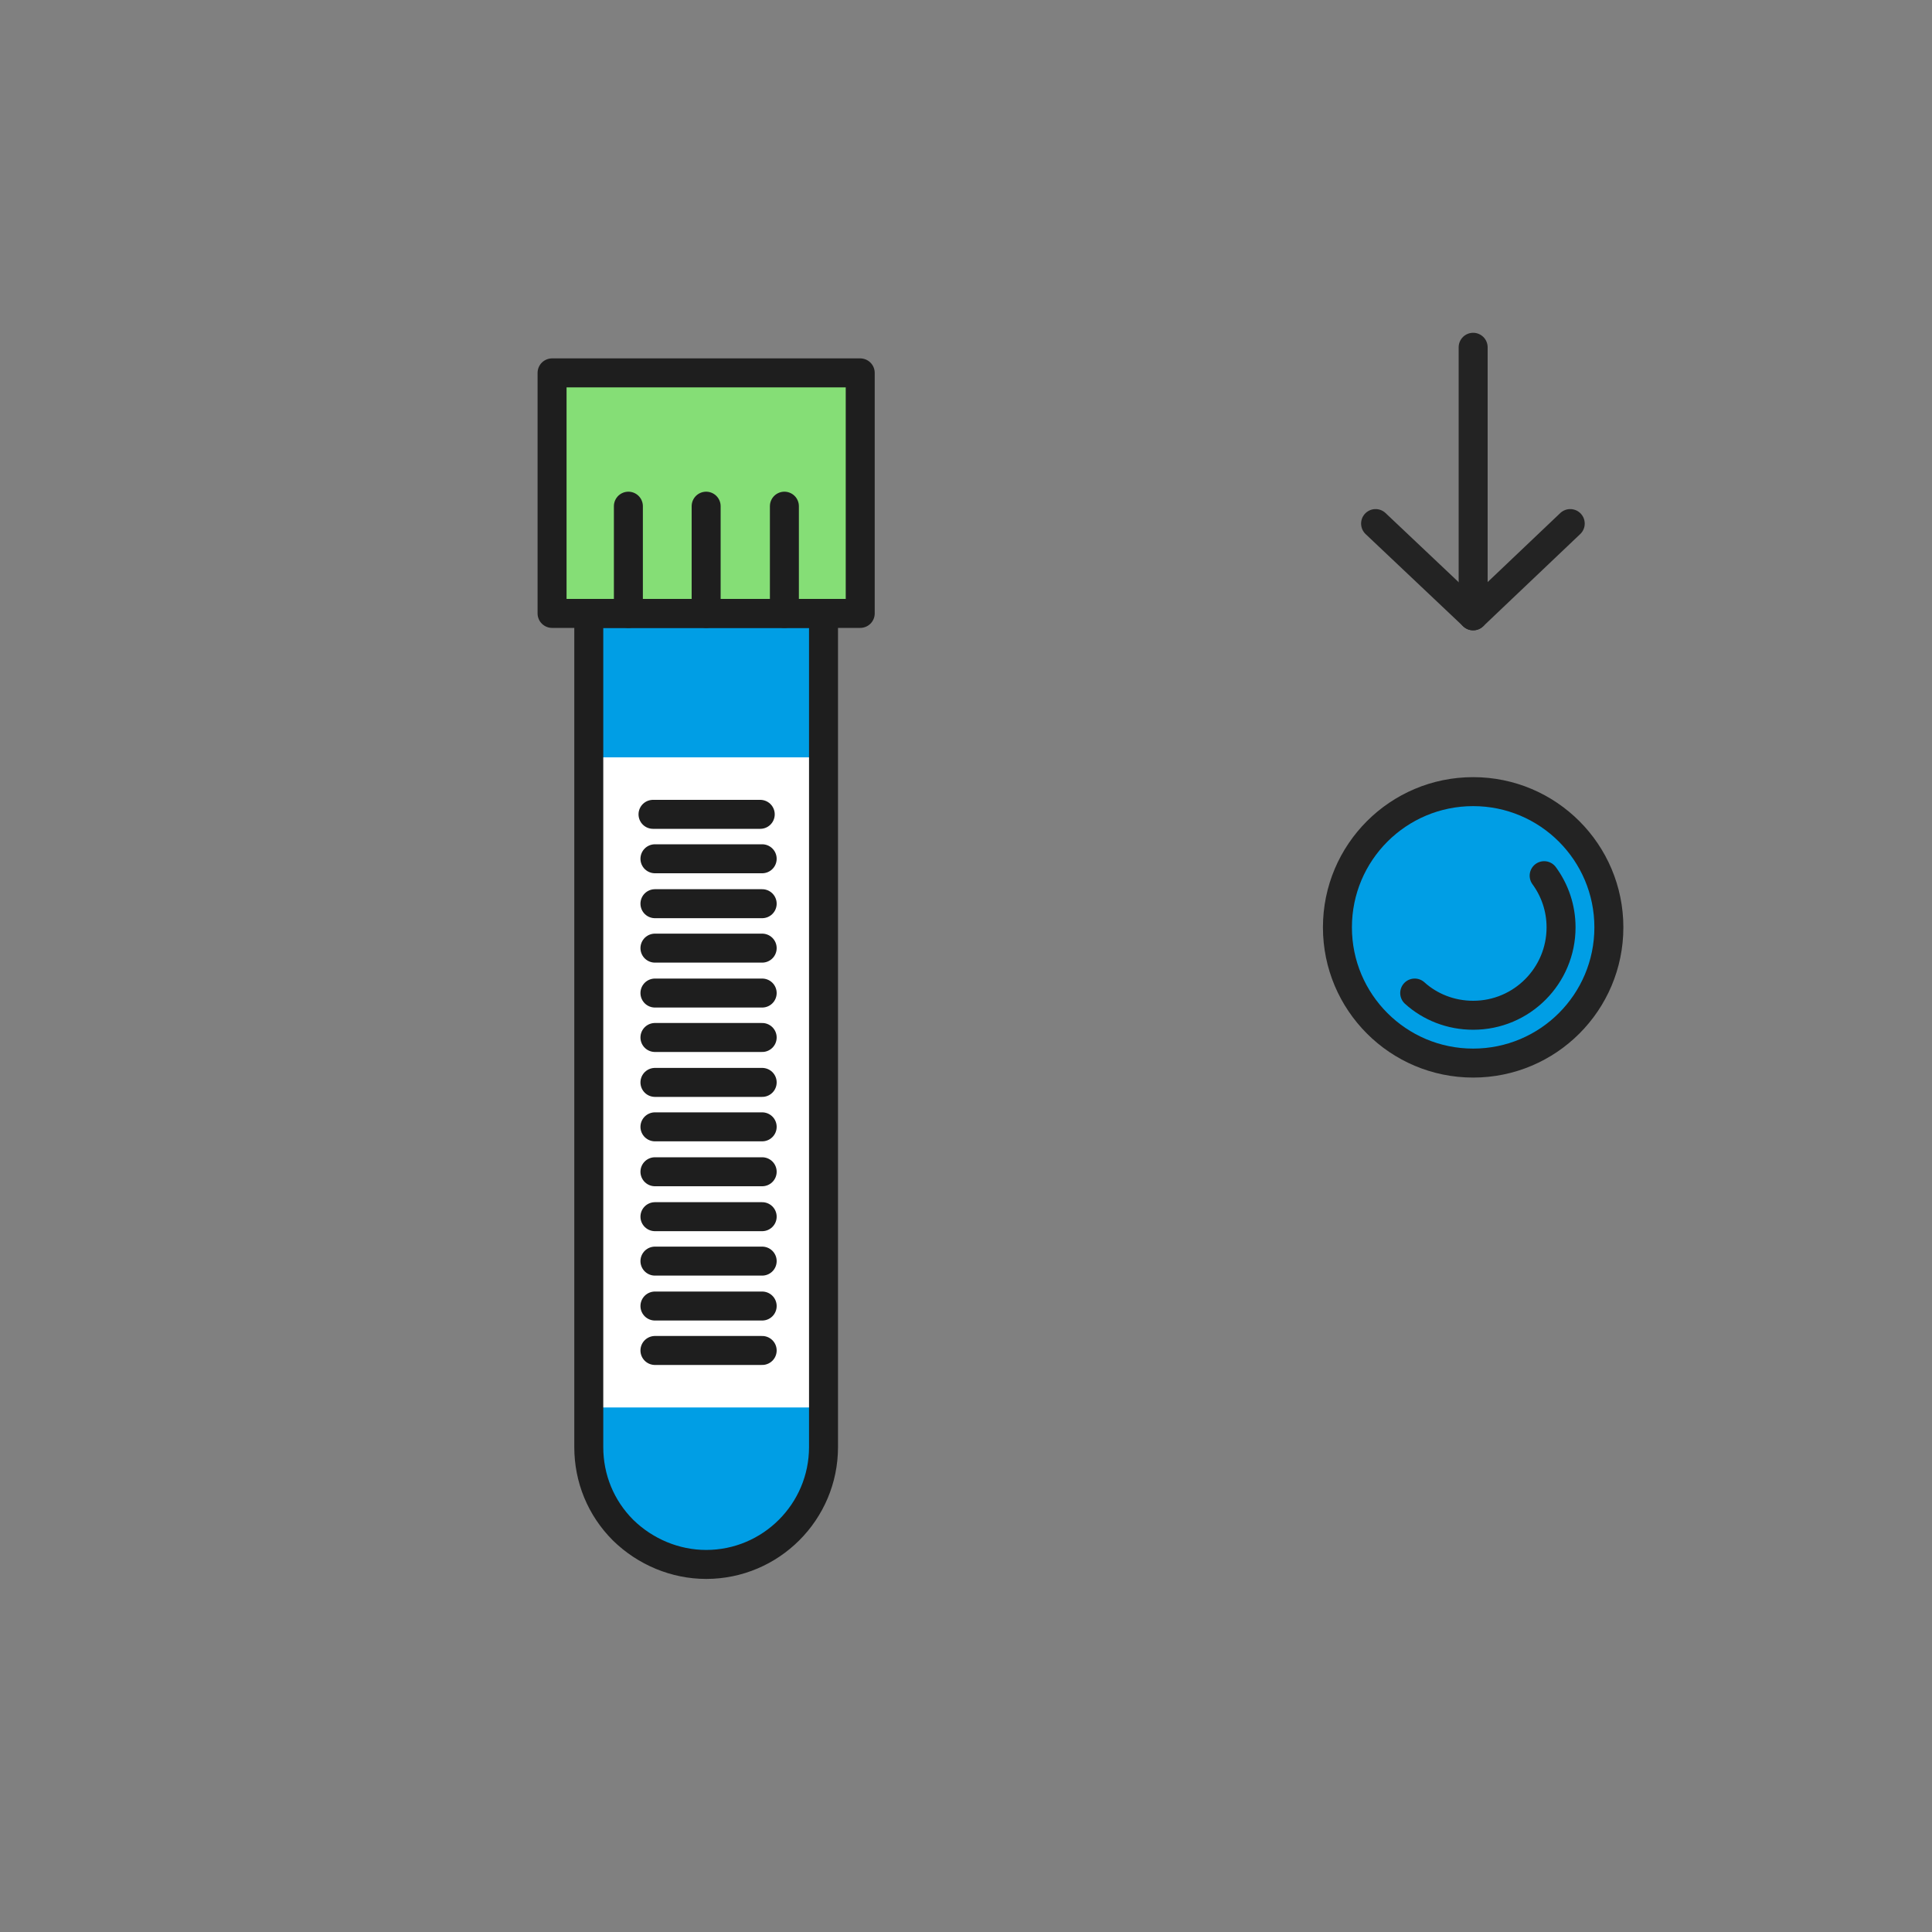 <?xml version="1.0" encoding="utf-8"?>
<!-- Generator: Adobe Illustrator 27.0.1, SVG Export Plug-In . SVG Version: 6.00 Build 0)  -->
<svg version="1.1" id="Layer_1" xmlns="http://www.w3.org/2000/svg" xmlns:xlink="http://www.w3.org/1999/xlink" x="0px" y="0px"
	 viewBox="0 0 400 400" style="enable-background:new 0 0 400 400;" xml:space="preserve">
<rect x="0" y="0" width="400" height="400" fill="#808080" stroke="none"/>
<style type="text/css">
	.st0{fill:none;stroke:#232323;stroke-width:6;stroke-linecap:round;stroke-linejoin:round;stroke-miterlimit:10;}
	.st1{fill:#009EE5;}
	.st2{fill:#FFFFFF;}
	.st3{fill:#85DE76;stroke:#1E1E1E;stroke-width:6;stroke-linecap:round;stroke-linejoin:round;stroke-miterlimit:10;}
	.st4{fill:none;stroke:#1E1E1E;stroke-width:6;stroke-linecap:round;stroke-linejoin:round;stroke-miterlimit:10;}
	.st5{fill:#009EE5;stroke:#232323;stroke-width:6;stroke-linecap:round;stroke-linejoin:round;stroke-miterlimit:10;}
</style>
<g>
	<line class="st0" x1="305" y1="71.9" x2="305" y2="127.5"/>
	<polyline class="st0" points="325.1,108.4 305,127.5 284.8,108.4 	"/>
</g>
<g>
	<path class="st1" d="M170.5,299.6c0,13.4-10.9,24.3-24.3,24.3c-13.4,0-24.3-10.9-24.3-26.1V127h48.6V299.6z"/>
	<rect x="122.4" y="156.8" class="st2" width="48.6" height="134.6"/>
	<rect x="114.3" y="77.2" class="st3" width="63.8" height="49.8"/>
	<g>
		<line class="st4" x1="130.1" y1="104.8" x2="130.1" y2="127"/>
		<line class="st4" x1="162.4" y1="104.8" x2="162.4" y2="127"/>
		<line class="st4" x1="146.2" y1="104.8" x2="146.2" y2="127"/>
	</g>
	<g>
		<line class="st4" x1="135.2" y1="168.6" x2="157.4" y2="168.6"/>
		<g>
			<line class="st4" x1="135.6" y1="177.8" x2="157.8" y2="177.8"/>
			<line class="st4" x1="135.6" y1="187.1" x2="157.8" y2="187.1"/>
			<line class="st4" x1="135.6" y1="196.3" x2="157.8" y2="196.3"/>
			<line class="st4" x1="135.6" y1="205.6" x2="157.8" y2="205.6"/>
			<line class="st4" x1="157.8" y1="214.8" x2="135.6" y2="214.8"/>
			<line class="st4" x1="135.6" y1="224.1" x2="157.8" y2="224.1"/>
			<line class="st4" x1="135.6" y1="233.3" x2="157.8" y2="233.3"/>
			<line class="st4" x1="135.6" y1="242.6" x2="157.8" y2="242.6"/>
			<line class="st4" x1="135.6" y1="251.9" x2="157.8" y2="251.9"/>
			<line class="st4" x1="157.8" y1="261.1" x2="135.6" y2="261.1"/>
			<line class="st4" x1="135.6" y1="270.4" x2="157.8" y2="270.4"/>
			<line class="st4" x1="135.6" y1="279.6" x2="157.8" y2="279.6"/>
		</g>
	</g>
	<path class="st4" d="M170.5,299.6c0,13.4-10.9,24.3-24.3,24.3c-6.4,0-12.6-2.6-17.2-7.1c-4.6-4.6-7.1-10.7-7.1-17.2V127h48.6V299.6
		z"/>
</g>
<g>
	<circle class="st5" cx="305" cy="192" r="28.1"/>
	<path class="st0" d="M292.9,205.6c3.2,2.9,7.5,4.6,12.1,4.6c10.1,0,18.2-8.2,18.2-18.2c0-4-1.3-7.7-3.5-10.7"/>
</g>
</svg>
